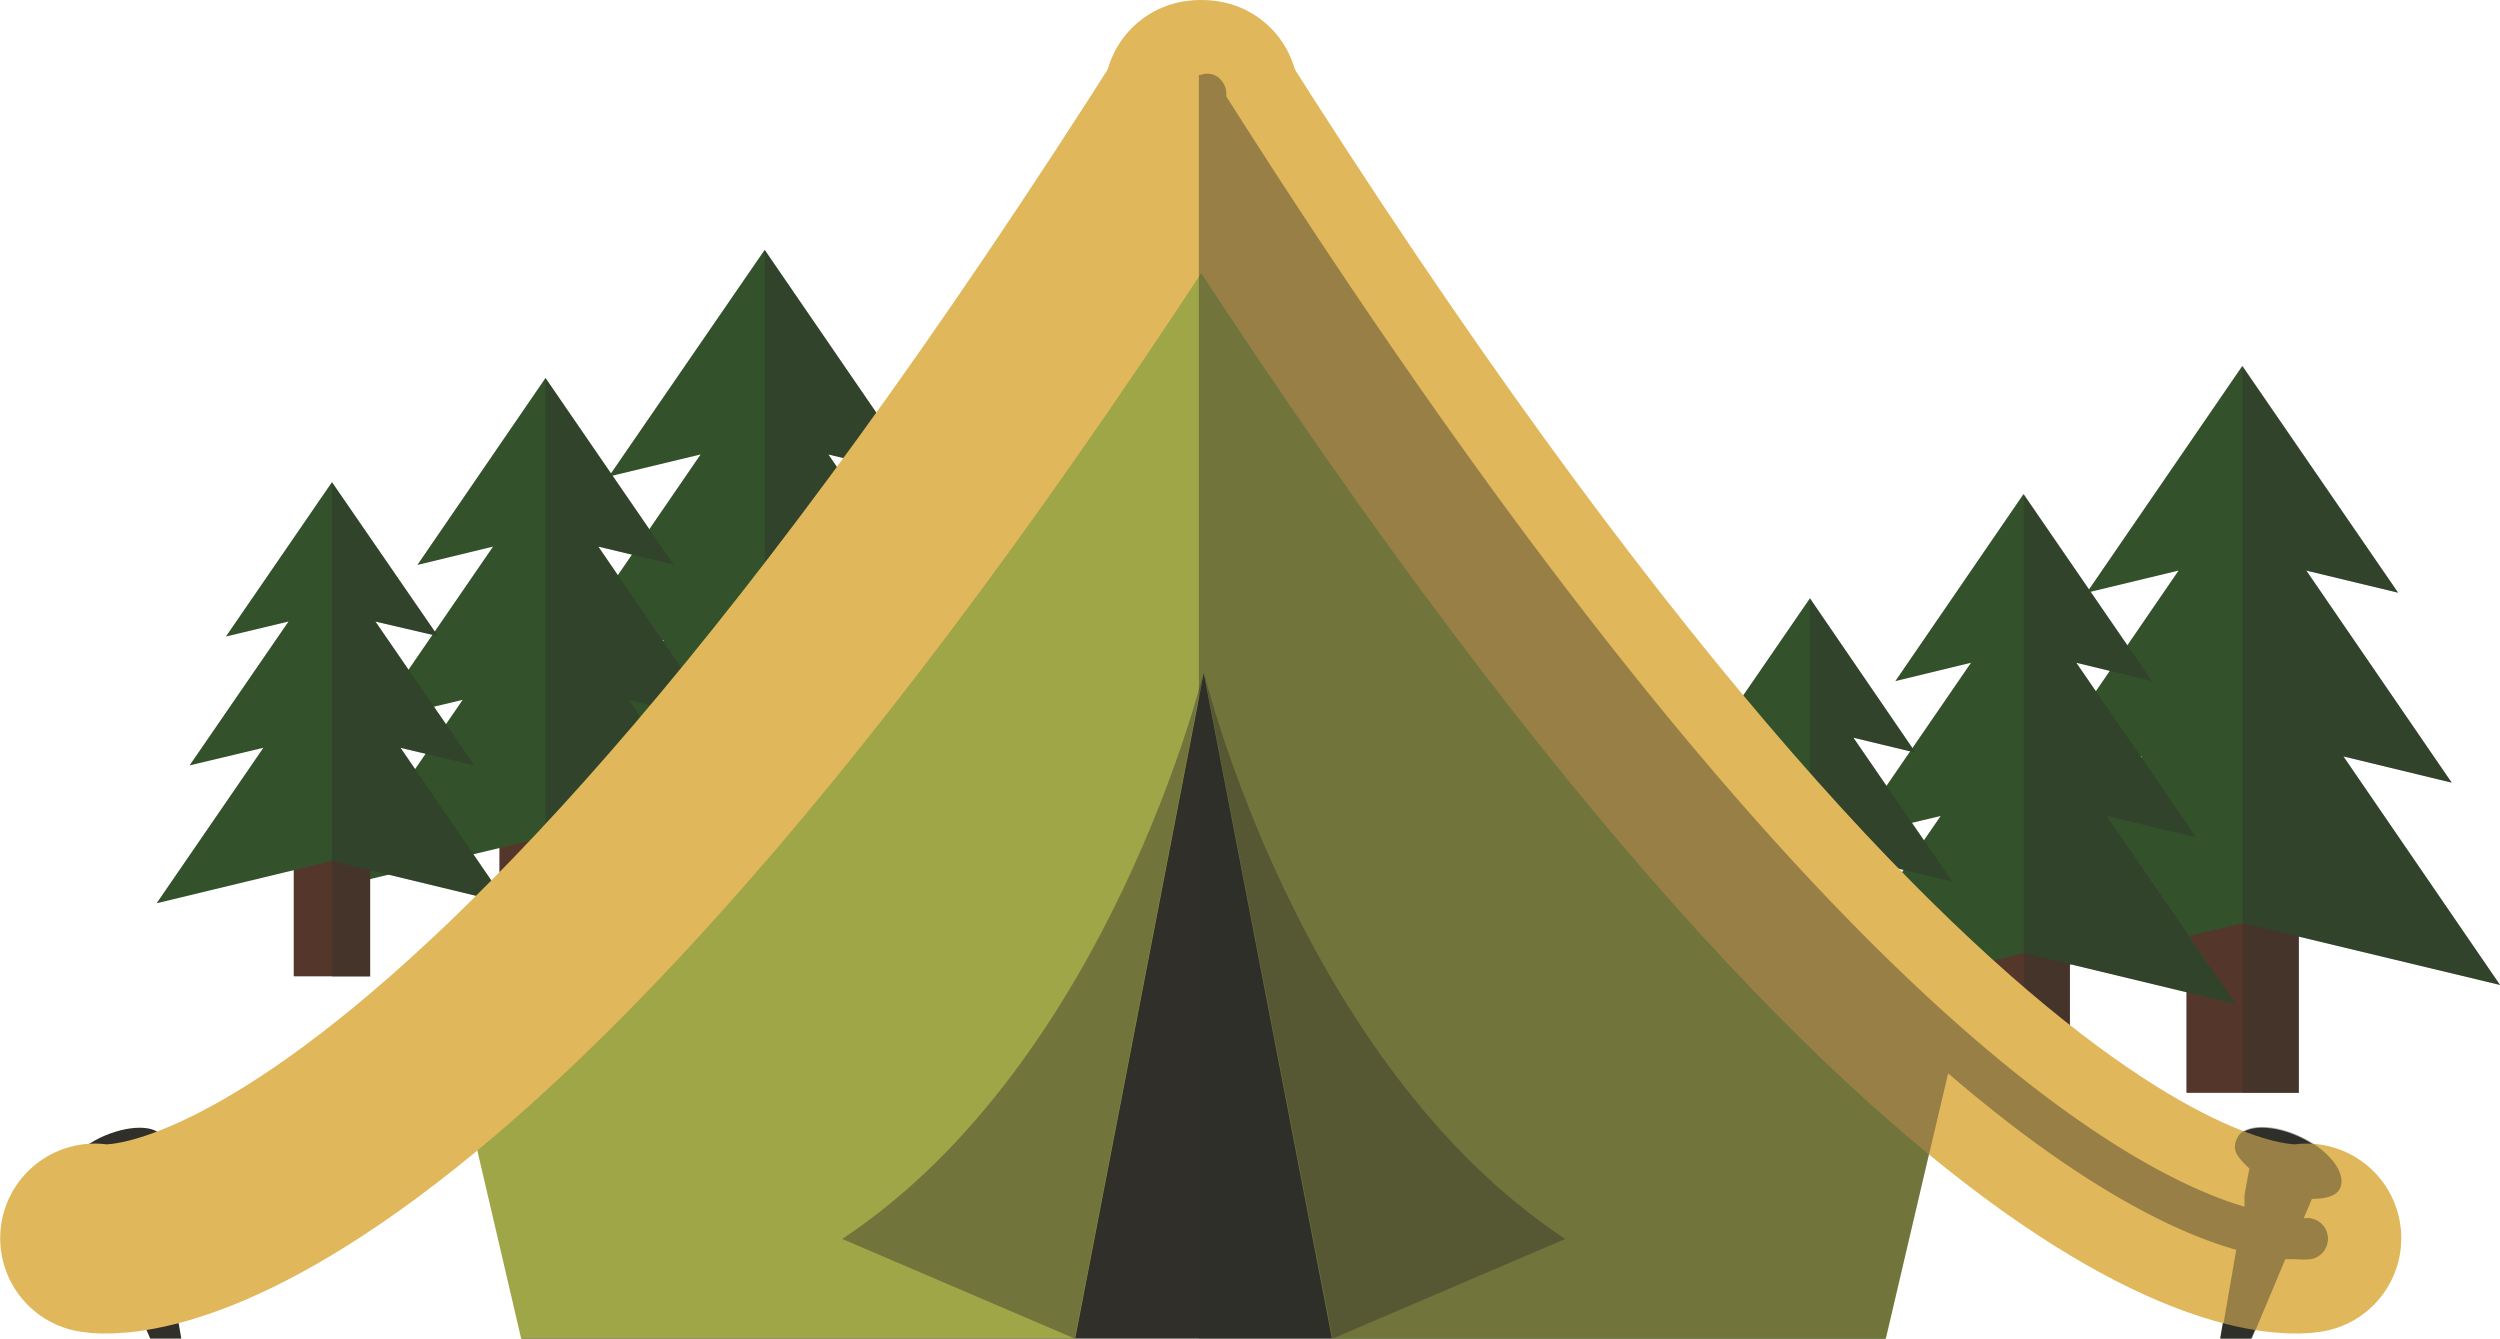 <svg xmlns="http://www.w3.org/2000/svg" viewBox="0 0 66.73 35.73">
  <defs>
    <style>
      .cls-1 {
        isolation: isolate;
      }

      .cls-2 {
        fill: #54372a;
      }

      .cls-3 {
        fill: #33512a;
      }

      .cls-4, .cls-5 {
        fill: #302f2a;
      }

      .cls-4 {
        opacity: 0.41;
        mix-blend-mode: overlay;
      }

      .cls-6 {
        fill: #9ea647;
      }

      .cls-7 {
        fill: none;
        stroke: #e0b75a;
        stroke-linecap: round;
        stroke-miterlimit: 10;
        stroke-width: 5.05px;
      }
    </style>
  </defs>
  <title>icon-07</title>
  <g class="cls-1">
    <g id="レイヤー_2" data-name="レイヤー 2">
      <g id="レイヤー_1-2" data-name="レイヤー 1">
        <g id="_グループ_" data-name="&lt;グループ&gt;">
          <g id="_グループ_2" data-name="&lt;グループ&gt;">
            <g id="_グループ_3" data-name="&lt;グループ&gt;">
              <g id="_グループ_4" data-name="&lt;グループ&gt;">
                <rect id="_長方形_" data-name="&lt;長方形&gt;" class="cls-2" x="18.91" y="20.45" width="3" height="5.62"/>
                <polygon id="_パス_" data-name="&lt;パス&gt;" class="cls-3" points="23.09 17.09 25.99 17.79 22.11 12.13 24.56 12.72 20.41 6.67 16.25 12.72 18.7 12.13 14.82 17.79 17.72 17.09 13.53 23.19 20.41 21.54 27.28 23.18 23.09 17.09"/>
              </g>
              <polygon id="_パス_2" data-name="&lt;パス&gt;" class="cls-4" points="23.09 17.09 25.99 17.79 22.11 12.13 24.56 12.72 20.41 6.67 20.41 26.07 21.91 26.07 21.91 21.89 27.28 23.18 23.09 17.09"/>
            </g>
            <g id="_グループ_5" data-name="&lt;グループ&gt;">
              <g id="_グループ_6" data-name="&lt;グループ&gt;">
                <rect id="_長方形_2" data-name="&lt;長方形&gt;" class="cls-2" x="13.33" y="21.44" width="2.47" height="4.63"/>
                <polygon id="_パス_3" data-name="&lt;パス&gt;" class="cls-3" points="16.78 18.68 19.16 19.25 15.97 14.59 17.98 15.07 14.56 10.09 11.14 15.08 13.16 14.59 9.96 19.25 12.35 18.68 8.9 23.7 14.56 22.34 20.22 23.69 16.78 18.68"/>
              </g>
              <polygon id="_パス_4" data-name="&lt;パス&gt;" class="cls-4" points="16.78 18.68 19.16 19.25 15.97 14.59 17.98 15.07 14.56 10.09 14.56 26.07 15.8 26.07 15.8 22.63 20.22 23.69 16.78 18.68"/>
            </g>
            <g id="_グループ_7" data-name="&lt;グループ&gt;">
              <g id="_グループ_8" data-name="&lt;グループ&gt;">
                <rect id="_長方形_3" data-name="&lt;長方形&gt;" class="cls-2" x="7.84" y="22.24" width="2.04" height="3.82"/>
                <polygon id="_パス_5" data-name="&lt;パス&gt;" class="cls-3" points="10.69 19.96 12.66 20.43 10.02 16.59 11.69 16.98 8.86 12.87 6.03 16.99 7.7 16.59 5.06 20.43 7.03 19.96 4.18 24.11 8.86 22.98 13.53 24.11 10.69 19.96"/>
              </g>
              <polygon id="_パス_6" data-name="&lt;パス&gt;" class="cls-4" points="10.69 19.96 12.66 20.43 10.02 16.59 11.69 16.98 8.86 12.87 8.86 26.07 9.88 26.07 9.88 23.23 13.53 24.11 10.69 19.96"/>
            </g>
          </g>
          <g id="_グループ_9" data-name="&lt;グループ&gt;">
            <g id="_グループ_10" data-name="&lt;グループ&gt;">
              <g id="_グループ_11" data-name="&lt;グループ&gt;">
                <rect id="_長方形_4" data-name="&lt;長方形&gt;" class="cls-2" x="58.36" y="23.55" width="3" height="5.62"/>
                <polygon id="_パス_7" data-name="&lt;パス&gt;" class="cls-3" points="62.55 20.19 65.44 20.89 61.56 15.23 64.01 15.82 59.85 9.77 55.7 15.82 58.15 15.23 54.27 20.89 57.17 20.19 52.98 26.29 59.86 24.64 66.73 26.29 62.55 20.19"/>
              </g>
              <polygon id="_パス_8" data-name="&lt;パス&gt;" class="cls-4" points="62.55 20.19 65.44 20.89 61.56 15.23 64.01 15.82 59.86 9.77 59.86 29.17 61.36 29.17 61.36 25 66.73 26.29 62.55 20.19"/>
            </g>
            <g id="_グループ_12" data-name="&lt;グループ&gt;">
              <g id="_グループ_13" data-name="&lt;グループ&gt;">
                <rect id="_長方形_5" data-name="&lt;長方形&gt;" class="cls-2" x="52.78" y="24.54" width="2.47" height="4.63"/>
                <polygon id="_パス_9" data-name="&lt;パス&gt;" class="cls-3" points="56.23 21.78 58.62 22.35 55.42 17.69 57.44 18.18 54.01 13.19 50.59 18.18 52.61 17.69 49.41 22.35 51.8 21.78 48.35 26.8 54.02 25.44 59.67 26.8 56.23 21.78"/>
              </g>
              <polygon id="_パス_10" data-name="&lt;パス&gt;" class="cls-4" points="56.23 21.78 58.62 22.35 55.42 17.69 57.44 18.18 54.02 13.19 54.02 29.17 55.25 29.17 55.25 25.73 59.67 26.8 56.23 21.78"/>
            </g>
            <g id="_グループ_14" data-name="&lt;グループ&gt;">
              <g id="_グループ_15" data-name="&lt;グループ&gt;">
                <rect id="_長方形_6" data-name="&lt;長方形&gt;" class="cls-2" x="47.29" y="25.34" width="2.04" height="3.82"/>
                <polygon id="_パス_11" data-name="&lt;パス&gt;" class="cls-3" points="50.14 23.06 52.11 23.53 49.47 19.69 51.13 20.09 48.31 15.97 45.48 20.09 47.15 19.69 44.51 23.54 46.48 23.06 43.63 27.21 48.31 26.09 52.98 27.21 50.14 23.06"/>
              </g>
              <polygon id="_パス_12" data-name="&lt;パス&gt;" class="cls-4" points="50.14 23.06 52.11 23.53 49.47 19.69 51.13 20.09 48.31 15.97 48.31 29.17 49.33 29.17 49.33 26.33 52.98 27.21 50.14 23.06"/>
            </g>
          </g>
          <g id="_グループ_16" data-name="&lt;グループ&gt;">
            <polygon id="_パス_13" data-name="&lt;パス&gt;" class="cls-5" points="4.84 35.73 4.01 35.73 2.15 31.45 3.96 30.66 4.84 35.73"/>
            <path id="_パス_14" data-name="&lt;パス&gt;" class="cls-4" d="M4,30.66H4l-1.7.75-.08.08.47,1.07a2.39,2.39,0,0,0,1-.26,2.33,2.33,0,0,0,.57-.37Z"/>
            <path id="_パス_15" data-name="&lt;パス&gt;" class="cls-5" d="M4.36,30.38c.19.38-.27,1-1,1.34s-1.51.36-1.69,0,.27-1,1-1.35S4.18,30,4.36,30.38Z"/>
          </g>
          <polygon id="_パス_16" data-name="&lt;パス&gt;" class="cls-5" points="13.92 35.73 50.33 35.73 32.13 2.52 13.92 35.73"/>
          <path id="_パス_17" data-name="&lt;パス&gt;" class="cls-6" d="M52.14,28A120.33,120.33,0,0,1,38.52,11.7L32.13,2.53l-6.4,9.17A120.24,120.24,0,0,1,12.11,28l1.81,7.77H28.69l3.44-17.8,3.43,17.8H50.33Z"/>
          <path id="_パス_18" data-name="&lt;パス&gt;" class="cls-4" d="M32.13,17.93s-2.52,10.42-9.65,15.14l6.21,2.66"/>
          <path id="_パス_19" data-name="&lt;パス&gt;" class="cls-4" d="M32.13,17.93s2.51,10.42,9.65,15.14l-6.21,2.66"/>
          <path id="_パス_20" data-name="&lt;パス&gt;" class="cls-7" d="M2.53,33.05s9.09,1.87,29.6-30.52"/>
          <g id="_グループ_17" data-name="&lt;グループ&gt;">
            <polygon id="_パス_21" data-name="&lt;パス&gt;" class="cls-5" points="59.26 35.73 60.09 35.73 61.94 31.45 60.13 30.66 59.26 35.73"/>
            <path id="_パス_22" data-name="&lt;パス&gt;" class="cls-4" d="M60.13,30.66h0l1.71.75.07.08-.46,1.07a2.47,2.47,0,0,1-1-.26,2.54,2.54,0,0,1-.57-.37Z"/>
            <path id="_パス_23" data-name="&lt;パス&gt;" class="cls-5" d="M59.73,30.38c-.18.38.28,1,1,1.34s1.52.36,1.7,0-.28-1-1-1.35S59.92,30,59.73,30.38Z"/>
          </g>
          <path id="_パス_24" data-name="&lt;パス&gt;" class="cls-7" d="M61.57,33.05S52.47,34.92,32,2.53"/>
          <path id="_パス_25" data-name="&lt;パス&gt;" class="cls-4" d="M61.43,30.35c-.75-.37-1.51-.35-1.7,0s0,.54.31.84l-.13.71h0l0,.31c-3.38-1-12.18-6-27.18-29.64a.57.57,0,0,0-.26-.54A.5.5,0,0,0,32.05,2H32V35.73H50.33L52,28.65c3.56,3.06,6.1,4.26,7.69,4.71l-.41,2.37h.83L61,33.61h.28a2,2,0,0,0,.4,0,.55.55,0,0,0-.19-1.09l.22-.52c.36,0,.65-.07.75-.28C62.64,31.32,62.18,30.71,61.43,30.35Z"/>
        </g>
      </g>
    </g>
  </g>
</svg>
